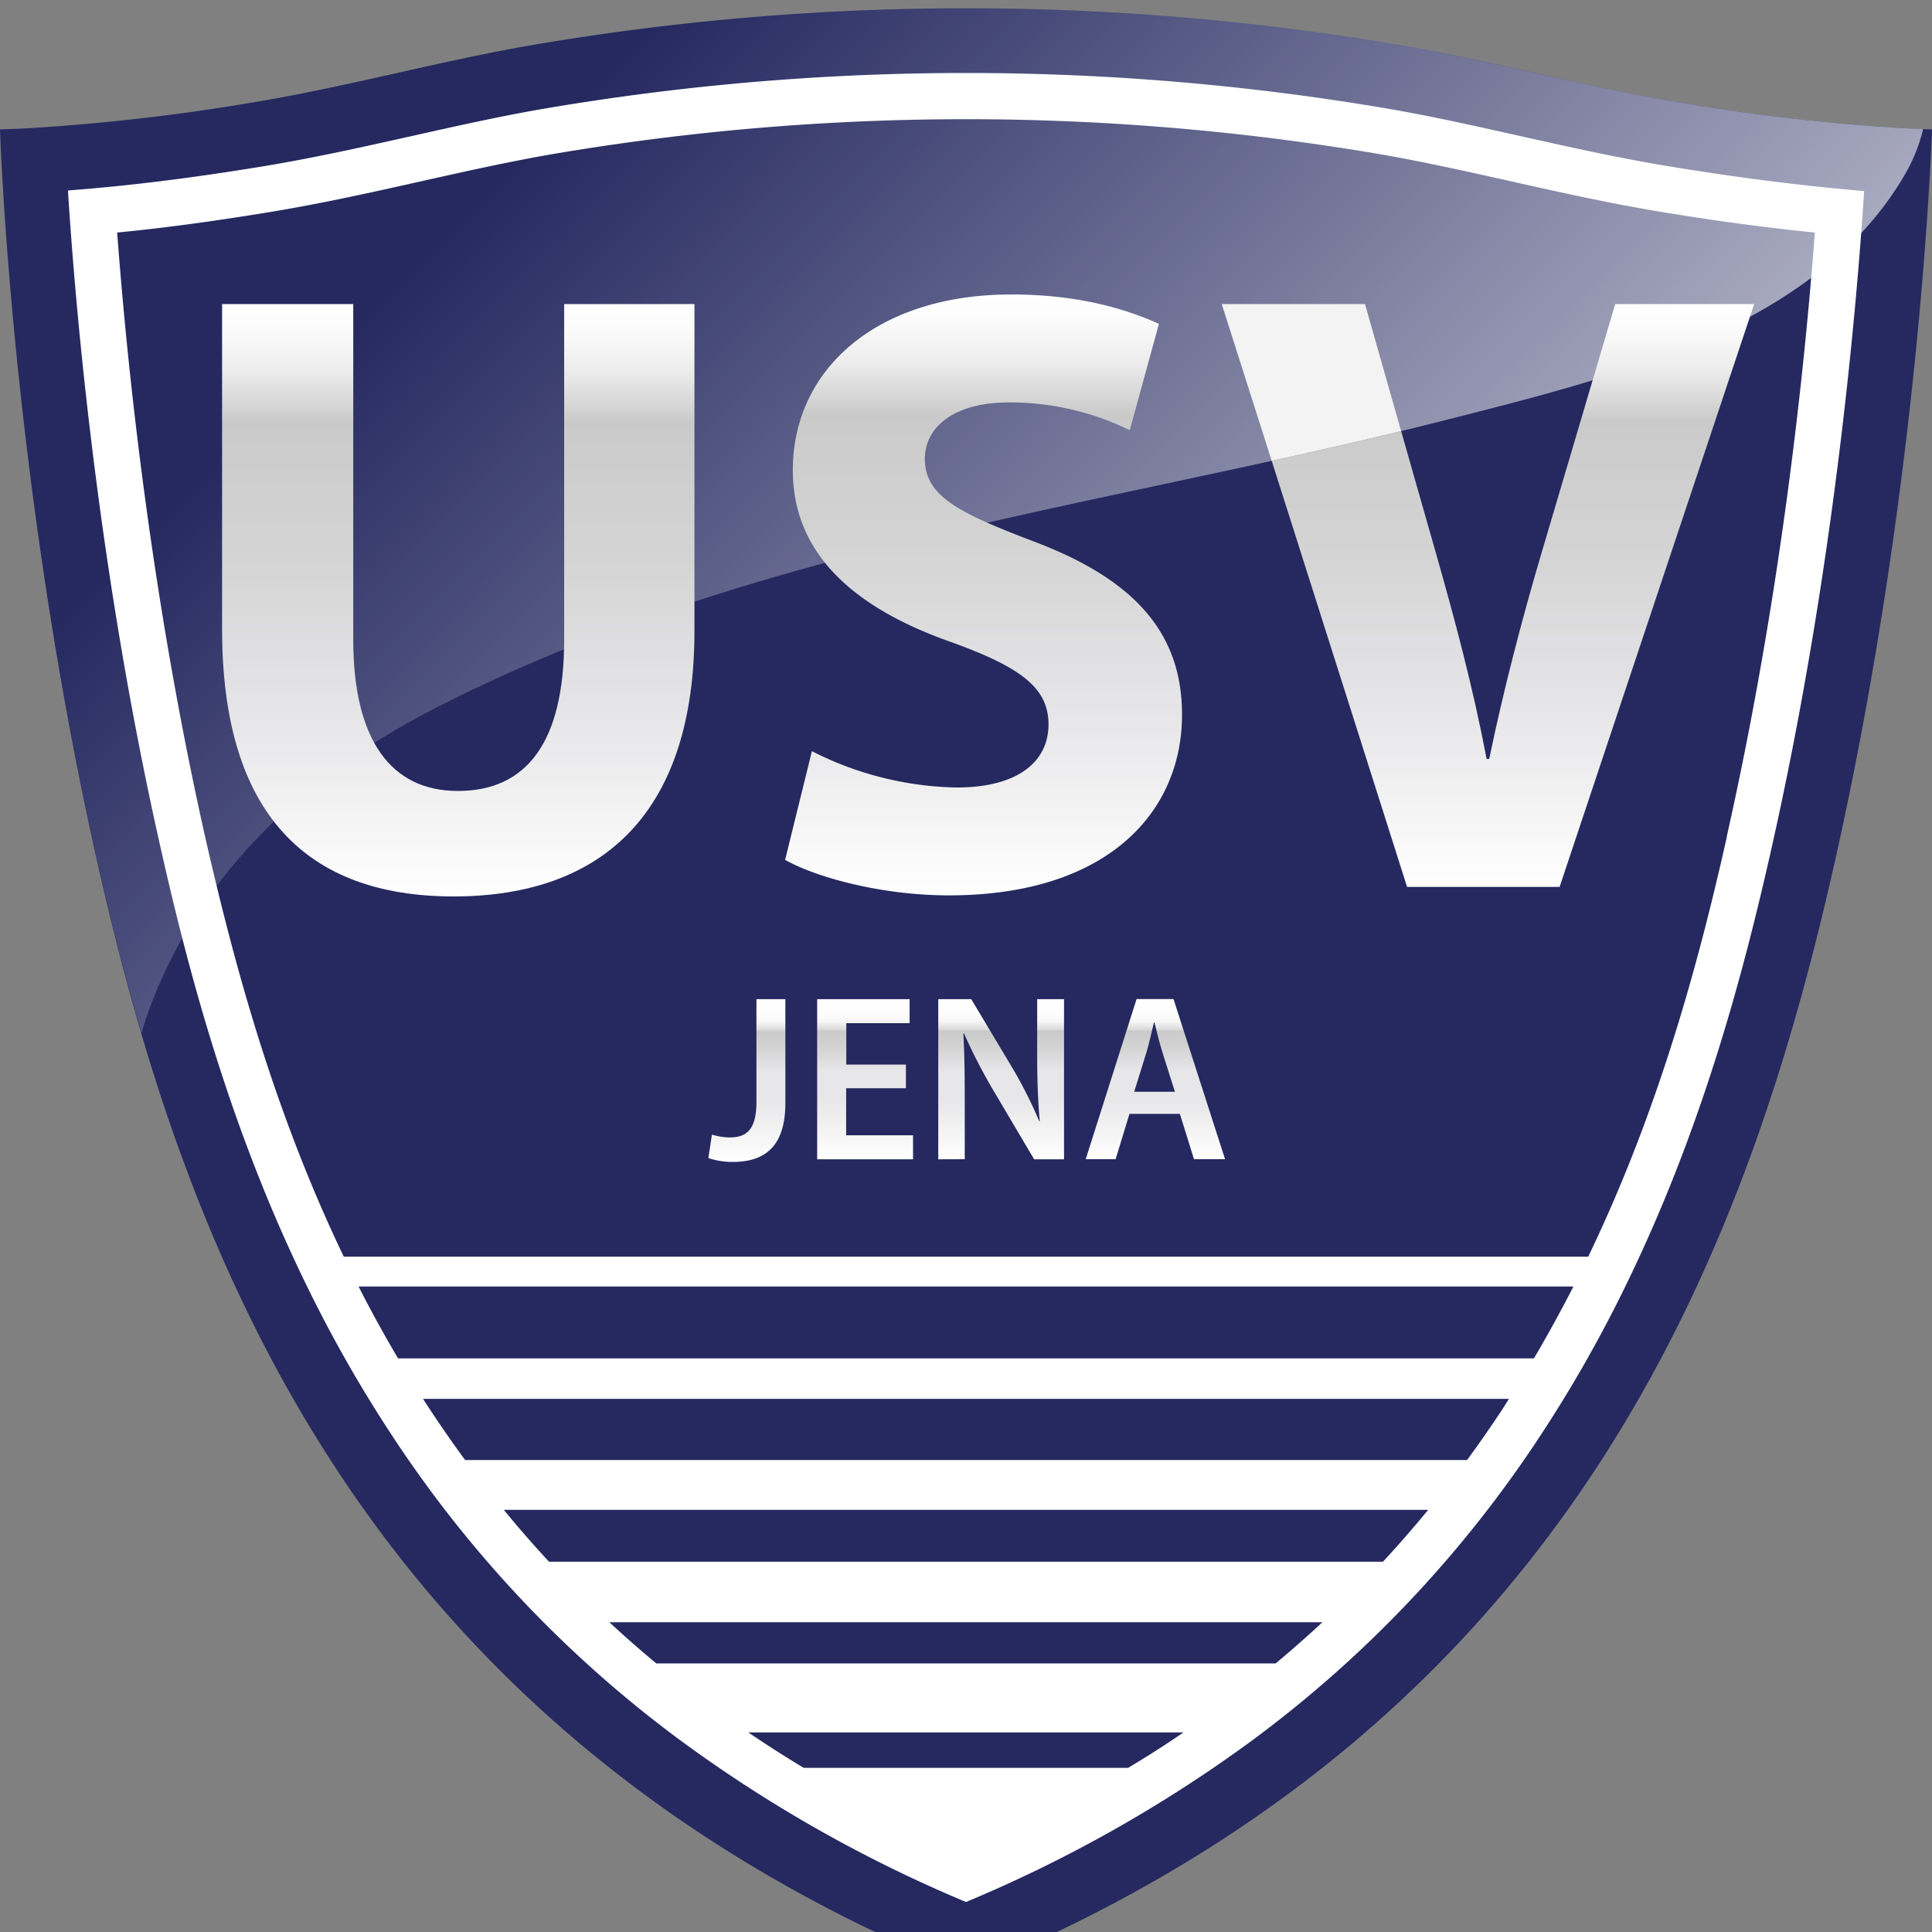 <?xml version="1.0" encoding="UTF-8"?>
<svg xmlns="http://www.w3.org/2000/svg" xmlns:xlink="http://www.w3.org/1999/xlink" version="1.1" width="40" height="40" viewBox="0 0 40 40"><rect x="0" y="0" width="40" height="40" fill="#808080" stroke="none"/><svg xmlns:xlink="http://www.w3.org/1999/xlink" version="1.1" viewBox="0 0 418 424.87" width="40" height="41">
  <defs>
    <linearGradient id="p" x1="117.77" x2="330.35" y1="13.23" y2="225.81" gradientUnits="userSpaceOnUse">
      <stop stop-color="#fff" stop-opacity="0" offset=".28"/>
      <stop stop-color="#fff" offset="1"/>
    </linearGradient>
    <linearGradient id="j" x1="154.15" x2="154.15" y1="241.96" y2="113.8" gradientUnits="userSpaceOnUse">
      <stop stop-color="#fff" offset="0"/>
      <stop stop-color="#e7e6e8" offset=".29"/>
      <stop stop-color="#d4d4d5" offset=".57"/>
      <stop stop-color="#cacaca" offset=".8"/>
      <stop stop-color="#d6d6d6" offset=".83"/>
      <stop stop-color="#ededed" offset=".89"/>
      <stop stop-color="#fafafa" offset=".95"/>
      <stop stop-color="#fff" offset="1"/>
    </linearGradient>
    <linearGradient id="o" x1="267.85" x2="267.85" y1="241.78" y2="111.74" xlink:href="#j"/>
    <linearGradient id="i" x1="216.59" x2="216.59" y1="299.4" y2="264.19" gradientUnits="userSpaceOnUse">
      <stop stop-color="#fff" offset="0"/>
      <stop stop-color="#e7e6e8" offset=".38"/>
      <stop stop-color="#e7e6e8" offset=".52"/>
      <stop stop-color="#e7e6e8" offset=".55"/>
      <stop stop-color="#d4d4d5" offset=".69"/>
      <stop stop-color="#cacaca" offset=".8"/>
      <stop stop-color="#dadada" offset=".81"/>
      <stop stop-color="#ebebeb" offset=".84"/>
      <stop stop-color="#f6f6f6" offset=".86"/>
      <stop stop-color="#fdfdfd" offset=".9"/>
      <stop stop-color="#fff" offset="1"/>
    </linearGradient>
    <linearGradient id="n" x1="242.17" x2="242.17" y1="298.83" y2="264.19" xlink:href="#i"/>
    <linearGradient id="m" x1="271.65" x2="271.65" y1="298.83" y2="264.19" xlink:href="#i"/>
    <linearGradient id="l" x1="305.02" x2="305.02" y1="298.83" y2="264.19" xlink:href="#i"/>
    <linearGradient id="k" x1="382.3" x2="382.3" y1="239.9" y2="113.8" xlink:href="#j"/>
  </defs>
  <path transform="translate(-55 -49.8)" d="M467,75.76a451.12,451.12,0,0,1-48.61-5.57c-20.44-3.36-40.41-9-60.83-12.48a557.39,557.39,0,0,0-187.14,0C150,61.22,130,66.83,109.6,70.19A451.12,451.12,0,0,1,61,75.76c-3.9.21-6,.24-6,.24s2.33,75.33,21,158.33,56.33,187,188,240.34c131.67-53.34,169.33-157.34,188-240.34S473,76,473,76,470.91,76,467,75.76Z" fill="#252960"/>
  <path transform="translate(-55 -49.8)" d="m416.13 84c-11-1.8-21.78-4.22-32.24-6.56-9.43-2.11-19.17-4.3-28.69-5.93a543.25 543.25 0 0 0-182.4 0c-9.52 1.63-19.26 3.82-28.69 5.93-10.46 2.34-21.28 4.76-32.23 6.56-15.21 2.51-29.08 4.23-42.18 5.22 1.59 25.17 6.42 81.85 20 142 6.21 27.62 15.27 61.65 32 95.65a288 288 0 0 0 17.65 31 257.6 257.6 0 0 0 63.06 66.83 299.18 299.18 0 0 0 61.59 34.82 299.18 299.18 0 0 0 61.61-34.74 257.6 257.6 0 0 0 63.06-66.78 288 288 0 0 0 17.65-31c16.74-34 25.8-68 32-95.65 13.54-60.19 18.37-116.87 20-142-13.11-1.12-26.99-2.84-42.19-5.35zm-187.23 346.5q-6.14-3.69-12-7.67h94.16q-5.83 4-12 7.67zm102.1-22.6h-134q-5.22-4.32-10.15-8.9h154.26q-4.94 4.58-10.11 8.9zm23.25-22h-180.46q-5.06-5.44-9.79-11.23h200q-4.74 5.77-9.79 11.23zm26.09-33.43q-3.84 5.85-7.93 11.43h-216.78q-4.09-5.58-7.93-11.43l-1.17-1.8h234.94zm6.58-10.57h-245.8q-4.58-7.74-8.54-15.55h262.84q-3.98 7.8-8.54 15.55zm41.7-112.84c-5.91 26.32-14.47 58.58-30 90.84h-269.24c-15.49-32.26-24-64.52-30-90.84-11.7-52.16-16.83-101.31-19.03-130.74 10.44-1 21.37-2.51 33.15-4.45 11.24-1.85 22.19-4.3 32.78-6.67 9.32-2.09 18.95-4.24 28.22-5.84a533.56 533.56 0 0 1 179 0c9.27 1.6 18.9 3.75 28.2 5.83 10.61 2.38 21.57 4.83 32.81 6.68 11.77 1.94 22.7 3.41 33.14 4.45-2.2 29.43-7.33 78.58-19.07 130.74z" fill="#fff"/>
  <path transform="translate(-55 -49.8)" d="M471,75.94v.38A37.27,37.27,0,0,1,467,86c-19.56,33.35-63.7,43.81-98.36,52.67-74.25,19-151.41,27.4-220.33,63-26.2,13.56-48.92,34.17-60,62.07a69.73,69.73,0,0,0-2.65,7.74l-.06,0c-3.74-12.7-6.85-25.19-9.56-37.23C57.33,151.33,55,76,55,76s2.09,0,6-.24a451.12,451.12,0,0,0,48.61-5.57c20.44-3.36,40.41-9,60.83-12.48a557.39,557.39,0,0,1,187.14,0C378,61.22,398,66.83,418.4,70.19A451.12,451.12,0,0,0,467,75.76C468.68,75.85,470,75.9,471,75.94Z" fill="url(#p)" opacity=".6"/>
  <path transform="translate(-55 -49.8)" d="M131.43,113.8v72.59c0,21.71,8.16,32.75,22.63,32.75,14.84,0,23-10.48,23-32.75V113.8h28.19v70.72c0,38.92-19.47,57.44-52.12,57.44-31.53,0-50.08-17.58-50.08-57.81V113.8Z" fill="url(#j)"/>
  <path transform="translate(-55 -49.8)" d="m230.66 210.53a71.68 71.68 0 0 0 31.34 7.86c13 0 19.85-5.43 19.85-13.66 0-7.86-5.94-12.35-21-17.78-20.77-7.29-34.32-18.89-34.32-37.23 0-21.52 17.81-38 47.3-38 14.1 0 24.49 3 31.91 6.36l-6.31 23a59.06 59.06 0 0 0-26.15-6c-12.25 0-18.18 5.61-18.18 12.16 0 8 7 11.6 23.18 17.77 22.08 8.24 32.46 19.84 32.46 37.61 0 21.14-16.13 39.11-50.45 39.11-14.28 0-28.38-3.75-35.43-7.68z" fill="url(#o)"/>
  <path transform="translate(-55 -49.8)" d="M218.66,264.19h6.26v22.46c0,9.56-4.58,12.75-11.41,12.75a16.42,16.42,0,0,1-5.25-.83l.77-5.08a13.83,13.83,0,0,0,3.87.61c3.56,0,5.76-1.64,5.76-7.65Z" fill="url(#i)"/>
  <path transform="translate(-55 -49.8)" d="M251,283.46H238.07v10.18h14.47v5.19H231.8V264.19h20v5.19h-13.7v8.95H251Z" fill="url(#n)"/>
  <path transform="translate(-55 -49.8)" d="M258,298.83V264.19h7.14L274,279a96.65,96.65,0,0,1,5.86,11.62h.1c-.41-4.63-.56-9.1-.56-14.39V264.19h5.81v34.64h-6.47l-9-15.21a120.14,120.14,0,0,1-6.16-12l-.15.06c.25,4.47.3,9,.3,14.75v12.38Z" fill="url(#m)"/>
  <path transform="translate(-55 -49.8)" d="M299.37,289l-3,9.81h-6.47l11-34.64h8l11.15,34.64h-6.72L310.27,289Zm9.83-4.78-2.7-8.53c-.66-2.11-1.22-4.48-1.73-6.48h-.1c-.51,2-1,4.42-1.63,6.48l-2.65,8.53Z" fill="url(#l)"/>
  <path transform="translate(-55 -49.8)" d="M404.46,113.8l-4.88,16.47-11.07,37.41c-4.26,14.41-8.16,29.38-11.31,44.53h-.56c-3-15.71-6.86-30.12-11.13-45.09l-7.37-25.85c-9.32,2.27-18.67,4.39-28,6.44l29.29,92.19h33l41.18-123.36.92-2.74Z" fill="url(#k)"/>
  <path transform="translate(-55 -49.8)" d="m358.14 141.27c-9.32 2.27-18.67 4.39-28 6.44l-10.81-33.91h31z" fill="#f3f3f3"/>
</svg></svg>
